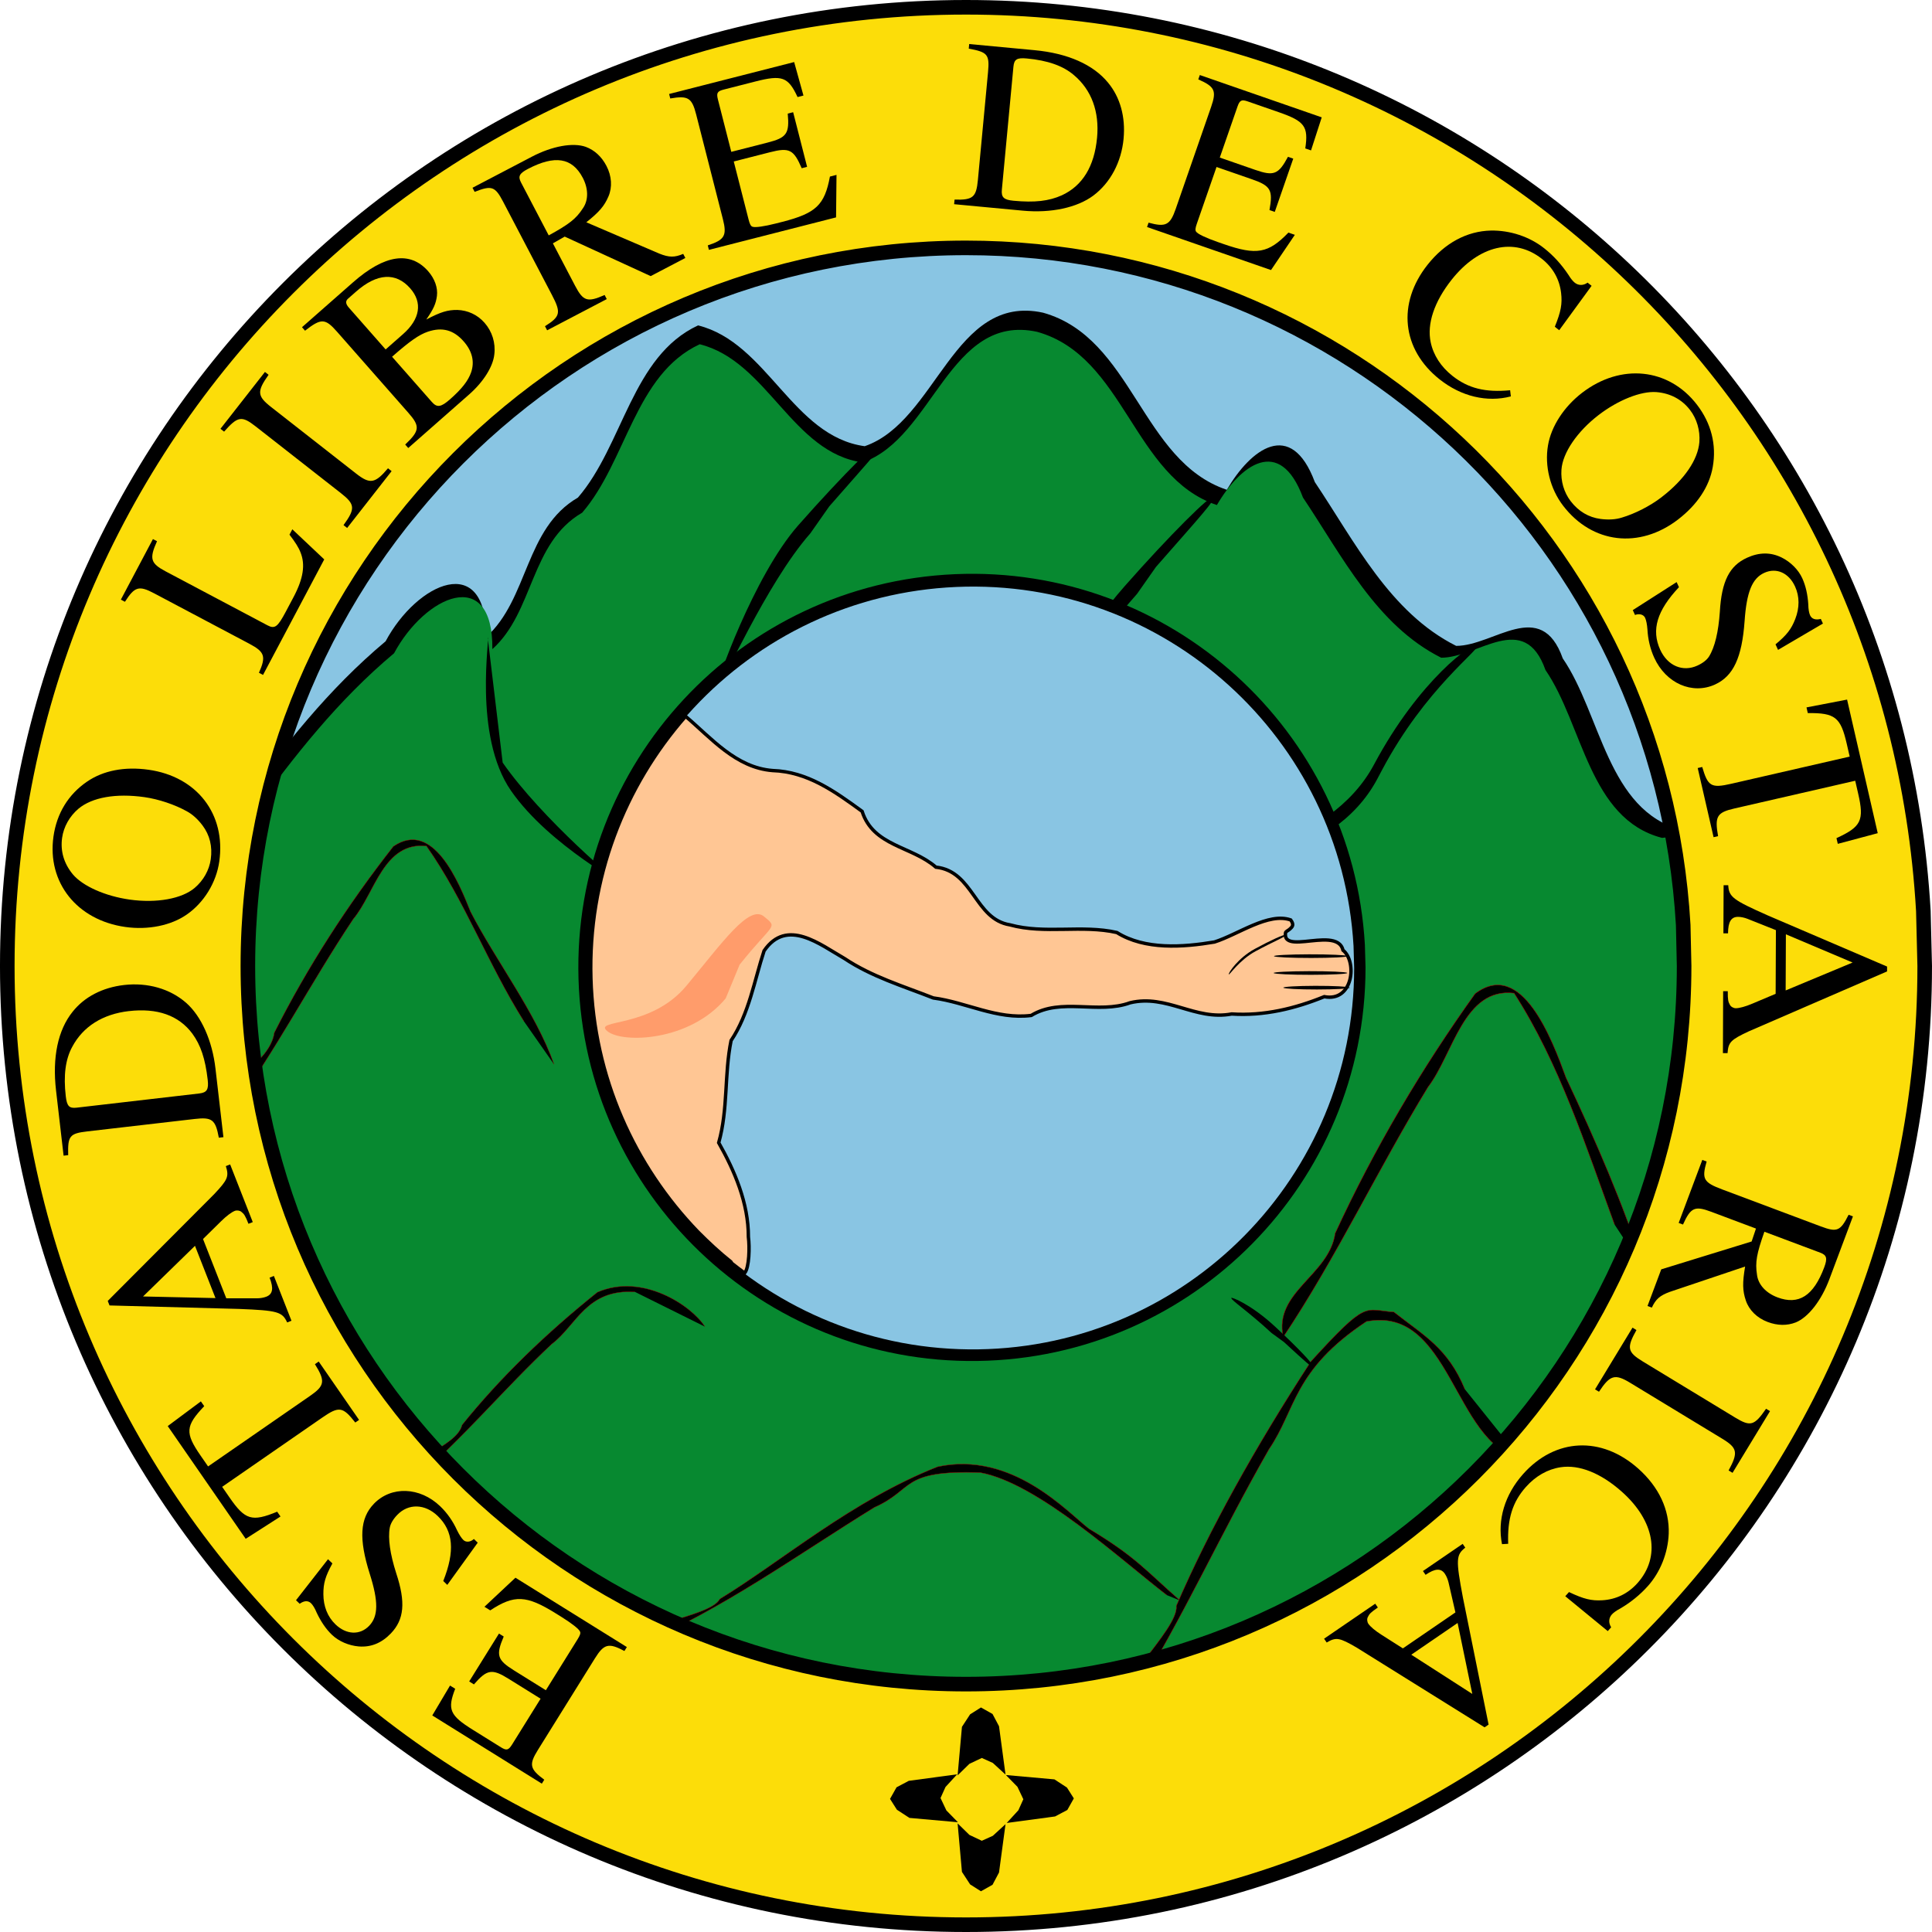 <?xml version="1.0" encoding="UTF-8" standalone="no"?>
<!-- Created with Inkscape (http://www.inkscape.org/) -->

<svg
   version="1.0"
   width="318"
   height="318"
   id="svg2"
   xmlns="http://www.w3.org/2000/svg"
   xmlns:svg="http://www.w3.org/2000/svg"
   xmlns:rdf="http://www.w3.org/1999/02/22-rdf-syntax-ns#"
   xmlns:cc="http://creativecommons.org/ns#"
   xmlns:dc="http://purl.org/dc/elements/1.1/">
  <defs
     id="defs5" />
  <g
     transform="matrix(2.4,0,0,2.4,-740.821,-840.823)"
     id="g6723">
    <path
       d="M 618.655,374.269 C 618.655,491.517 524.503,587.035 407.268,588.725 C 290.032,590.415 193.166,497.65 189.787,380.451 C 186.408,263.252 277.767,165.059 394.905,159.991 C 512.043,154.923 611.542,244.858 618.298,361.911"
       transform="matrix(0.273,0,0,0.273,264.404,314.249)"
       id="path2286-2-2"
       style="fill:#89c5e3;fill-opacity:1;stroke:none" />
    <g
       transform="matrix(1.039,0,0,1.039,-14.729,-14.595)"
       id="g6708">
      <g
         transform="matrix(0.234,0,0,0.234,85.217,276.693)"
         id="g2296">
        <path
           d="M 1449.224,588.747 C 1450.237,672.976 1401.785,758.443 1323.273,792.528 C 1241.181,829.42 1138.037,803.055 1080.488,734.769 C 1036.082,684.103 1017.378,611.444 1033.77,545.924 C 1046.062,529.036 1058.616,513.014 1074.784,499.481 C 1083.709,482.829 1103.358,474.001 1103.137,498.294 C 1115.162,487.491 1114.038,467.626 1129.039,458.937 C 1141.821,444.16 1144.25,419.025 1162.937,410.363 C 1182.508,415.246 1189.582,441.659 1209.937,444.442 C 1230.314,437.418 1234.979,401.275 1260.246,406.779 C 1285.59,413.867 1287.878,448.622 1312.086,456.738 C 1318.81,445.243 1330.185,436.517 1336.914,454.568 C 1348.145,471.306 1358.043,491.372 1376.777,500.767 C 1387.404,500.78 1400.708,486.972 1406.847,504.299 C 1417.678,520.098 1419.407,547.258 1440.479,552.731 L 1442.885,552.414"
           id="path2294"
           style="fill:#000000;fill-opacity:1;stroke:none" />
        <path
           d="M 1443.413,590.159 C 1444.403,672.543 1397.013,756.137 1320.221,789.475 C 1239.928,825.559 1139.044,799.772 1082.755,732.981 C 1039.322,683.426 1021.028,612.358 1037.06,548.274 C 1049.083,531.756 1061.363,516.085 1077.176,502.848 C 1085.905,486.561 1105.124,477.927 1104.908,501.687 C 1116.669,491.121 1115.57,471.692 1130.242,463.193 C 1142.744,448.74 1145.121,424.155 1163.398,415.683 C 1182.54,420.459 1189.459,446.293 1209.368,449.016 C 1229.299,442.145 1233.861,406.794 1258.575,412.177 C 1283.363,419.11 1285.602,453.104 1309.279,461.042 C 1315.856,449.799 1326.981,441.264 1333.563,458.92 C 1344.548,475.291 1354.229,494.917 1372.553,504.107 C 1382.947,504.119 1395.959,490.614 1401.964,507.561 C 1412.558,523.014 1414.249,549.579 1434.859,554.932 L 1437.212,554.622"
           id="path2283"
           style="fill:#078930;fill-opacity:1;stroke:none" />
      </g>
      <path
         d="M 402.172,402.665 C 399.181,408.275 391.269,408.616 391.052,408.328 C 390.835,408.039 398.97,407.315 401.961,401.704 C 404.952,396.093 408.571,393.537 408.788,393.825 C 408.997,394.103 405.348,396.666 402.483,402.078"
         id="path2306"
         style="fill:#000000;fill-opacity:1;stroke:none" />
      <path
         d="M 386.321,390.437 C 383.377,393.777 381.874,396.184 381.576,396.152 C 381.42,396.136 382.577,393.249 385.522,389.909 C 388.466,386.57 391.217,383.839 391.373,384.034 C 391.523,384.222 390.391,385.438 387.568,388.66"
         id="path1326"
         style="fill:#000000;fill-opacity:1;stroke:none" />
      <path
         d="M 364.754,386.444 C 361.809,389.783 358.909,396.583 358.611,396.552 C 358.455,396.535 361.01,389.255 363.954,385.916 C 366.899,382.576 369.65,379.846 369.806,380.04 C 369.956,380.228 368.824,381.444 366.001,384.666"
         id="path1328"
         style="fill:#000000;fill-opacity:1;stroke:none" />
      <path
         d="M 344.445,401.578 C 346.985,405.234 352.319,409.812 352.618,409.815 C 352.774,409.817 347.541,407.098 345.001,403.442 C 342.46,399.786 343.636,393.162 343.459,393.338"
         id="path1330"
         style="fill:#000000;fill-opacity:1;stroke:none" />
      <path
         d="M 417.839,432.07 C 415.922,426.841 414.197,421.433 411.208,416.795 C 407.888,416.397 407.194,420.821 405.523,422.997 C 402.216,428.412 399.484,434.236 395.967,439.498 C 395.322,436.517 398.998,435.429 399.396,432.648 C 401.979,427.047 405.112,421.751 408.636,416.828 C 411.717,414.504 413.72,419.873 414.631,422.369 C 416.571,426.494 418.407,430.695 419.822,435.08"
         id="path2287"
         style="fill:#000000;fill-opacity:1;stroke:#ad0000;stroke-width:0.027;stroke-miterlimit:4;stroke-opacity:1" />
      <path
         d="M 345.849,418.654 C 343.42,414.791 341.955,410.689 339.414,407.086 C 336.592,406.777 336.002,410.214 334.582,411.905 C 331.771,416.112 329.449,420.636 326.459,424.724 C 325.911,422.408 329.035,421.562 329.374,419.403 C 331.569,415.051 334.232,410.937 337.228,407.112 C 339.847,405.307 341.549,409.478 342.323,411.417 C 343.972,414.622 346.631,418.084 347.834,421.492"
         id="path3177"
         style="fill:#000000;fill-opacity:1;stroke:#ad0000;stroke-width:0.022;stroke-miterlimit:4;stroke-opacity:1" />
      <path
         d="M 353.184,436.518 C 349.975,436.298 349.304,438.747 347.689,439.953 C 344.493,442.951 341.852,446.176 338.452,449.09 C 337.829,447.439 341.381,446.837 341.767,445.297 C 344.263,442.195 347.291,439.263 350.699,436.537 C 353.677,435.25 356.911,437.424 357.791,438.806"
         id="path3179"
         style="fill:#000000;fill-opacity:1;stroke:#ad0000;stroke-width:0.02;stroke-miterlimit:4;stroke-opacity:1" />
      <path
         d="M 388.282,456.528 C 385.214,454.169 379.76,449.134 375.975,448.44 C 370.664,448.261 371.649,449.557 368.977,450.739 C 363.886,453.88 358.916,457.505 353.288,459.878 C 352.257,458.533 358.137,458.043 358.775,456.789 C 362.907,454.262 367.52,450.276 373.159,448.056 C 378.088,447.008 381.692,451.027 383.149,452.152 C 386.253,454.013 386.894,454.909 389.158,456.887"
         id="path3181"
         style="fill:#000000;fill-opacity:1;stroke:#ad0000;stroke-width:0.023;stroke-miterlimit:4;stroke-opacity:1" />
      <path
         d="M 411.595,447.48 C 407.233,446.515 406.993,437.389 401.461,438.466 C 396.612,441.681 396.825,444.268 395.032,446.895 C 391.785,452.566 389.469,457.824 385.879,463.645 C 384.148,463.035 389.099,458.827 388.911,457.24 C 391.074,452.228 394.105,446.785 397.798,441.102 C 401.564,436.974 401.293,437.712 403.273,437.844 C 405.271,439.416 406.84,440.226 407.958,442.943"
         id="path3183"
         style="fill:#000000;fill-opacity:1;stroke:#ad0000;stroke-width:0.025;stroke-miterlimit:4;stroke-opacity:1" />
      <path
         d="M 395.197,439.227 C 393.638,437.785 392.532,437.072 392.538,436.914 C 392.541,436.831 393.849,437.344 395.408,438.787 C 396.967,440.23 398.001,441.33 397.919,441.418 C 397.84,441.504 397.521,441.209 396.018,439.826"
         id="path3185"
         style="fill:#000000;fill-opacity:1;stroke:none" />
    </g>
    <path
       d="M 374.925,350.843 C 338.613,350.843 309.175,380.28 309.175,416.593 C 309.175,452.906 338.613,482.343 374.925,482.343 C 411.238,482.343 440.675,452.906 440.675,416.593 L 440.582,412.812 C 438.574,378.029 409.767,350.843 374.925,350.843 L 374.925,350.843 z M 374.925,367.343 C 401.023,367.343 422.609,387.726 424.113,413.78 L 424.175,416.593 C 424.175,443.793 402.125,465.843 374.925,465.843 C 347.725,465.843 325.675,443.793 325.675,416.593 C 325.675,389.393 347.725,367.343 374.925,367.343 z"
       id="path5901"
       style="fill:#fcdd09;fill-opacity:1;stroke:#000000;stroke-opacity:1" />
    <g
       id="text2035"
       style="font-size:16.667px;line-height:1.25;font-family:'TeX Gyre Termes';-inkscape-font-specification:'TeX Gyre Termes';text-align:center;letter-spacing:1pt;text-anchor:middle;stroke-width:0.417">
      <path
         d="m 341.9,460.538 0.396,0.247 c 1.659,-1.088 2.479,-1.049 4.502,0.211 l 0.382,0.238 c 0.679,0.423 1.21,0.832 1.276,1.01 0.05,0.109 -0.001,0.254 -0.169,0.523 l -2.176,3.495 -2.179,-1.356 c -1.16,-0.722 -1.258,-1.038 -0.711,-2.327 l -0.325,-0.203 -2.043,3.283 0.325,0.203 c 0.906,-1.046 1.247,-1.089 2.393,-0.375 l 2.179,1.356 -1.955,3.141 c -0.247,0.396 -0.384,0.428 -0.766,0.19 l -1.91,-1.189 c -1.599,-0.995 -1.778,-1.401 -1.226,-2.824 l -0.354,-0.22 -1.217,2.05 7.513,4.677 0.167,-0.269 c -0.994,-0.737 -1.064,-1.035 -0.438,-2.04 l 3.911,-6.282 c 0.625,-1.005 0.947,-1.079 2.024,-0.507 l 0.167,-0.269 -7.641,-4.756 z"
         id="path3163" />
      <path
         d="m 334.314,453.479 c -0.959,0.997 -1.037,2.401 -0.283,4.791 0.603,1.898 0.599,2.912 -0.036,3.572 -0.635,0.661 -1.567,0.62 -2.312,-0.096 -0.541,-0.52 -0.826,-1.233 -0.83,-2.07 -0.003,-0.743 0.129,-1.217 0.619,-2.11 l -0.3,-0.289 -2.196,2.813 0.252,0.243 c 0.302,-0.218 0.573,-0.235 0.777,-0.039 0.12,0.116 0.266,0.348 0.39,0.652 0.283,0.596 0.623,1.108 1.043,1.512 0.469,0.45 1.158,0.743 1.843,0.801 0.838,0.066 1.563,-0.231 2.199,-0.892 0.913,-0.949 1.031,-2.13 0.367,-4.133 -0.415,-1.3 -0.577,-2.381 -0.439,-3.127 0.054,-0.272 0.225,-0.57 0.513,-0.871 0.762,-0.793 1.894,-0.768 2.772,0.075 1.081,1.04 1.191,2.417 0.382,4.46 l 0.276,0.266 2.088,-2.894 -0.264,-0.254 c -0.231,0.217 -0.537,0.246 -0.718,0.073 -0.132,-0.127 -0.29,-0.371 -0.438,-0.675 -0.283,-0.619 -0.671,-1.177 -1.152,-1.639 -1.394,-1.34 -3.364,-1.407 -4.553,-0.17 z"
         id="path3165" />
      <path
         d="m 322.452,446.452 -2.273,1.694 5.347,7.731 2.387,-1.53 -0.228,-0.329 c -1.735,0.714 -2.2,0.569 -3.262,-0.966 l -0.512,-0.74 6.854,-4.741 c 1.165,-0.806 1.42,-0.759 2.276,0.331 l 0.26,-0.18 -2.768,-4.003 -0.26,0.18 c 0.723,1.162 0.677,1.477 -0.323,2.169 l -7.004,4.845 -0.512,-0.74 c -1.081,-1.563 -1.043,-2.035 0.247,-3.393 z"
         id="path3167" />
      <path
         d="m 324.459,430.201 -0.295,0.116 c 0.227,0.716 0.133,0.932 -0.802,1.926 l -7.297,7.32 0.122,0.31 8.884,0.239 c 2.655,0.104 2.961,0.199 3.299,0.926 l 0.295,-0.116 -1.205,-3.072 -0.295,0.116 c 0.292,0.745 0.212,1.134 -0.222,1.305 -0.186,0.073 -0.422,0.112 -0.654,0.113 l -2.095,-0.002 -1.595,-4.065 1.24,-1.22 c 0.361,-0.357 0.707,-0.617 0.939,-0.709 0.14,-0.055 0.347,-0.029 0.458,0.071 0.182,0.144 0.261,0.256 0.48,0.814 l 0.295,-0.116 z m -2.411,5.583 1.406,3.584 -4.967,-0.111 z"
         id="path3169" />
      <path
         d="m 317.184,417.896 c -1.49,0.173 -2.724,0.819 -3.529,1.835 -1.012,1.258 -1.399,3.132 -1.136,5.4 l 0.518,4.47 0.315,-0.036 c -0.036,-1.321 0.096,-1.488 1.321,-1.63 l 7.351,-0.851 c 1.192,-0.138 1.43,0.036 1.659,1.284 l 0.315,-0.036 -0.545,-4.702 c -0.222,-1.921 -0.97,-3.596 -2.016,-4.515 -1.101,-0.963 -2.646,-1.405 -4.252,-1.219 z m 0.325,1.791 c 1.954,-0.226 3.423,0.291 4.356,1.542 0.578,0.789 0.888,1.726 1.055,3.166 0.077,0.662 -0.049,0.878 -0.579,0.94 l -8.41,0.974 c -0.513,0.059 -0.667,-0.107 -0.745,-0.786 -0.165,-1.424 -0.025,-2.531 0.446,-3.391 0.744,-1.395 2.09,-2.239 3.878,-2.446 z"
         id="path3171" />
      <path
         d="m 318.862,403.133 c -1.634,-0.23 -3.104,0.051 -4.222,0.819 -1.285,0.879 -2.075,2.182 -2.298,3.766 -0.444,3.152 1.616,5.732 4.933,6.199 1.551,0.219 3.128,-0.098 4.21,-0.854 1.175,-0.811 2.025,-2.189 2.23,-3.641 0.458,-3.251 -1.536,-5.821 -4.853,-6.289 z m -0.282,1.879 c 0.974,0.137 2.082,0.512 2.894,0.963 0.392,0.207 0.765,0.545 1.091,0.978 0.496,0.659 0.689,1.444 0.565,2.318 -0.107,0.759 -0.509,1.46 -1.102,1.965 -0.88,0.751 -2.624,1.061 -4.456,0.803 -1.683,-0.237 -3.219,-0.925 -3.897,-1.727 -0.619,-0.744 -0.868,-1.604 -0.74,-2.511 0.107,-0.759 0.511,-1.476 1.123,-1.996 0.934,-0.777 2.558,-1.07 4.522,-0.793 z"
         id="path3173" />
      <path
         d="m 328.724,386.643 -0.195,0.368 c 0.391,0.509 0.628,0.88 0.754,1.211 0.345,0.843 0.196,1.801 -0.475,3.068 l -0.523,0.987 c -0.57,1.075 -0.759,1.22 -1.275,0.947 l -6.966,-3.691 c -1.046,-0.554 -1.143,-0.869 -0.6,-2.072 l -0.28,-0.148 -2.2,4.153 0.28,0.148 c 0.666,-1.043 0.959,-1.133 2.004,-0.579 l 6.539,3.464 c 1.046,0.554 1.143,0.869 0.647,1.984 l 0.28,0.148 4.198,-7.923 z"
         id="path3175" />
      <path
         d="m 335.533,382.654 -0.249,-0.195 c -0.882,1.045 -1.23,1.111 -2.188,0.361 l -5.827,-4.562 c -0.958,-0.75 -0.985,-1.067 -0.174,-2.211 l -0.249,-0.195 -3.051,3.898 0.249,0.195 c 0.939,-1.064 1.207,-1.109 2.178,-0.348 l 5.827,4.562 c 0.984,0.771 1.008,1.064 0.185,2.198 l 0.249,0.195 z"
         id="path3178" />
      <path
         d="m 341.901,372.475 c -0.484,-0.551 -1.15,-0.853 -1.857,-0.875 -0.673,-0.008 -1.143,0.139 -2.132,0.655 0.508,-0.735 0.66,-1.091 0.729,-1.618 0.071,-0.551 -0.149,-1.179 -0.6,-1.692 -1.233,-1.402 -2.985,-1.148 -5.15,0.757 l -3.504,3.082 0.209,0.238 c 1.106,-0.862 1.377,-0.857 2.192,0.069 l 4.888,5.556 c 0.815,0.926 0.795,1.232 -0.211,2.183 l 0.209,0.238 4.18,-3.677 c 0.976,-0.859 1.633,-1.903 1.722,-2.736 0.098,-0.797 -0.147,-1.58 -0.675,-2.181 z m -1.428,1.278 c 0.594,0.676 0.761,1.395 0.514,2.123 -0.202,0.578 -0.627,1.129 -1.453,1.856 -0.613,0.539 -0.887,0.581 -1.24,0.18 l -2.73,-3.103 c 1.214,-1.068 1.845,-1.512 2.46,-1.72 0.977,-0.327 1.756,-0.124 2.449,0.665 z m -3.664,-3.636 c 0.859,0.976 0.68,2.11 -0.497,3.145 l -1.189,1.046 -2.521,-2.866 c -0.231,-0.263 -0.243,-0.452 -0.055,-0.618 l 0.551,-0.484 c 1.439,-1.266 2.731,-1.337 3.711,-0.223 z"
         id="path3180" />
      <path
         d="m 355.678,368.035 -0.147,-0.281 c -0.584,0.249 -0.957,0.256 -1.648,-0.022 l -4.997,-2.144 c 0.889,-0.71 1.239,-1.119 1.518,-1.773 0.272,-0.631 0.228,-1.398 -0.136,-2.092 -0.332,-0.635 -0.81,-1.081 -1.418,-1.308 -0.878,-0.312 -2.305,-0.054 -3.693,0.672 l -4.076,2.133 0.147,0.281 c 1.169,-0.462 1.402,-0.376 1.951,0.672 l 3.347,6.394 c 0.641,1.226 0.587,1.48 -0.475,2.148 l 0.147,0.281 4.09,-2.141 -0.147,-0.281 c -1.176,0.521 -1.468,0.43 -2.025,-0.633 l -1.523,-2.909 0.811,-0.462 5.895,2.709 z m -7.035,-5.498 c 0.386,0.738 0.401,1.521 0.016,2.08 -0.478,0.739 -0.949,1.099 -2.351,1.87 l -1.901,-3.633 c -0.216,-0.413 -0.116,-0.617 0.475,-0.926 1.846,-0.966 3.035,-0.779 3.761,0.609 z"
         id="path3182" />
      <path
         d="m 366.045,362.337 -0.452,0.116 c -0.362,1.95 -0.957,2.515 -3.267,3.105 l -0.436,0.111 c -0.775,0.198 -1.438,0.298 -1.612,0.222 -0.113,-0.04 -0.183,-0.177 -0.261,-0.484 l -1.019,-3.989 2.487,-0.635 c 1.324,-0.338 1.62,-0.19 2.172,1.097 l 0.371,-0.095 -0.957,-3.746 -0.371,0.095 c 0.128,1.378 -0.076,1.654 -1.384,1.988 l -2.487,0.635 -0.916,-3.585 c -0.115,-0.452 -0.043,-0.574 0.393,-0.685 L 360.486,355.93 c 1.825,-0.466 2.242,-0.315 2.888,1.069 l 0.404,-0.103 -0.638,-2.297 -8.575,2.19 0.078,0.307 c 1.22,-0.208 1.483,-0.052 1.776,1.094 l 1.831,7.17 c 0.293,1.147 0.125,1.43 -1.034,1.812 l 0.078,0.307 8.72,-2.227 z"
         id="path3184" />
      <path
         d="m 385.733,359.849 c 0.14,-1.493 -0.236,-2.835 -1.062,-3.833 -1.021,-1.251 -2.773,-2.019 -5.046,-2.232 l -4.48,-0.421 -0.03,0.315 c 1.3,0.239 1.435,0.403 1.32,1.631 l -0.693,7.367 c -0.112,1.195 -0.332,1.392 -1.601,1.356 l -0.03,0.315 4.713,0.443 c 1.925,0.181 3.719,-0.203 4.835,-1.035 1.171,-0.878 1.924,-2.297 2.075,-3.906 z m -1.82,-0.054 c -0.184,1.958 -0.996,3.288 -2.413,3.941 -0.892,0.402 -1.873,0.51 -3.316,0.374 -0.664,-0.062 -0.849,-0.231 -0.799,-0.761 l 0.793,-8.429 c 0.048,-0.514 0.243,-0.63 0.924,-0.566 1.427,0.134 2.481,0.501 3.224,1.14 1.21,1.018 1.756,2.509 1.588,4.301 z"
         id="path3186" />
      <path
         d="m 397.478,366.448 -0.441,-0.153 c -1.378,1.427 -2.186,1.57 -4.437,0.788 l -0.425,-0.148 c -0.756,-0.262 -1.364,-0.544 -1.467,-0.703 -0.073,-0.096 -0.055,-0.248 0.049,-0.548 l 1.35,-3.889 2.425,0.842 c 1.291,0.448 1.456,0.735 1.207,2.113 l 0.362,0.126 1.268,-3.653 -0.362,-0.126 c -0.653,1.22 -0.976,1.337 -2.251,0.895 l -2.425,-0.842 1.213,-3.495 c 0.153,-0.441 0.28,-0.503 0.705,-0.355 l 2.126,0.738 c 1.779,0.618 2.044,0.974 1.819,2.484 l 0.394,0.137 0.734,-2.268 -8.361,-2.902 -0.104,0.299 c 1.132,0.499 1.266,0.775 0.878,1.893 l -2.427,6.991 c -0.388,1.118 -0.685,1.262 -1.862,0.942 l -0.104,0.299 8.502,2.951 z"
         id="path3188" />
      <path
         d="m 412.292,377.528 -0.049,-0.421 c -1.702,0.162 -2.874,-0.129 -3.959,-0.988 -0.784,-0.621 -1.303,-1.415 -1.49,-2.307 -0.264,-1.251 0.236,-2.768 1.436,-4.284 1.873,-2.365 4.298,-2.932 6.193,-1.431 0.758,0.6 1.207,1.402 1.316,2.339 0.087,0.749 -0.007,1.27 -0.431,2.316 l 0.301,0.238 2.221,-3.046 -0.274,-0.217 c -0.296,0.212 -0.629,0.204 -0.877,0.007 -0.131,-0.103 -0.283,-0.288 -0.43,-0.531 -0.475,-0.716 -1.032,-1.328 -1.672,-1.835 -1.006,-0.797 -2.338,-1.235 -3.653,-1.213 -1.645,0.037 -3.163,0.854 -4.343,2.344 -2.1,2.652 -1.77,5.806 0.831,7.865 1.476,1.169 3.246,1.592 4.881,1.165 z"
         id="path3190" />
      <path
         d="m 423.767,385.964 c 1.308,-1.006 2.137,-2.252 2.371,-3.588 0.272,-1.533 -0.106,-3.009 -1.081,-4.277 -1.94,-2.524 -5.224,-2.858 -7.88,-0.816 -1.242,0.955 -2.119,2.302 -2.337,3.605 -0.243,1.406 0.145,2.978 1.039,4.141 2.001,2.603 5.232,2.978 7.888,0.936 z m -1.145,-1.517 c -0.78,0.599 -1.823,1.128 -2.714,1.392 -0.422,0.135 -0.925,0.164 -1.462,0.094 -0.818,-0.107 -1.513,-0.519 -2.051,-1.219 -0.467,-0.608 -0.687,-1.385 -0.632,-2.163 0.08,-1.154 1.079,-2.616 2.546,-3.744 1.348,-1.036 2.914,-1.651 3.962,-1.574 0.964,0.079 1.753,0.503 2.311,1.229 0.467,0.608 0.697,1.398 0.64,2.199 -0.099,1.211 -1.026,2.576 -2.599,3.784 z"
         id="path3192" />
      <path
         d="m 426.295,397.287 c 1.259,-0.574 1.849,-1.851 2.028,-4.35 0.138,-1.986 0.515,-2.928 1.349,-3.308 0.834,-0.38 1.686,7.8e-4 2.114,0.941 0.311,0.682 0.313,1.451 0.01,2.23 -0.271,0.691 -0.568,1.083 -1.352,1.734 l 0.173,0.379 3.078,-1.806 -0.145,-0.318 c -0.361,0.091 -0.619,0.008 -0.737,-0.25 -0.069,-0.152 -0.119,-0.422 -0.122,-0.75 -0.043,-0.658 -0.171,-1.259 -0.413,-1.79 -0.27,-0.591 -0.803,-1.118 -1.418,-1.423 -0.755,-0.37 -1.538,-0.361 -2.372,0.019 -1.198,0.546 -1.743,1.601 -1.863,3.707 -0.094,1.362 -0.341,2.427 -0.744,3.069 -0.15,0.233 -0.419,0.447 -0.798,0.62 -1.001,0.456 -2.044,0.016 -2.549,-1.091 -0.622,-1.365 -0.217,-2.685 1.287,-4.287 l -0.159,-0.349 -3.007,1.921 0.152,0.334 c 0.295,-0.116 0.59,-0.031 0.694,0.196 0.076,0.167 0.133,0.452 0.158,0.789 0.035,0.68 0.191,1.342 0.467,1.948 0.802,1.759 2.609,2.547 4.171,1.835 z"
         id="path3194" />
      <path
         d="m 434.715,408.215 2.739,-0.731 -2.102,-9.162 -2.784,0.536 0.089,0.39 c 1.876,-0.02 2.254,0.286 2.672,2.106 l 0.201,0.877 -8.122,1.864 c -1.381,0.317 -1.6,0.179 -1.991,-1.15 l -0.309,0.071 1.088,4.743 0.309,-0.071 c -0.241,-1.347 -0.082,-1.623 1.104,-1.895 l 8.301,-1.905 0.201,0.877 c 0.425,1.852 0.215,2.276 -1.487,3.06 z"
         id="path3196" />
      <path
         d="m 426.837,422.567 0.317,0.001 c 0.053,-0.75 0.221,-0.916 1.456,-1.494 l 9.484,-4.11 0.001,-0.333 -8.169,-3.501 c -2.429,-1.077 -2.678,-1.278 -2.725,-2.078 l -0.317,-0.001 -0.014,3.3 0.317,0.001 c 0.003,-0.8 0.221,-1.132 0.688,-1.13 0.2,8.5e-4 0.433,0.052 0.649,0.136 l 1.947,0.775 -0.019,4.367 -1.603,0.677 c -0.468,0.198 -0.885,0.313 -1.135,0.312 -0.15,-6.4e-4 -0.333,-0.101 -0.399,-0.235 -0.116,-0.201 -0.149,-0.334 -0.146,-0.934 l -0.317,-0.001 z m 4.302,-4.298 0.016,-3.85 4.575,1.936 z"
         id="path3198" />
      <path
         d="m 421.665,439.91 0.296,0.111 c 0.269,-0.575 0.542,-0.829 1.243,-1.083 l 5.154,-1.734 c -0.189,1.122 -0.178,1.66 0.051,2.333 0.218,0.652 0.763,1.194 1.496,1.469 0.671,0.252 1.325,0.265 1.929,0.029 0.862,-0.353 1.754,-1.496 2.304,-2.963 l 1.615,-4.307 -0.296,-0.111 c -0.564,1.124 -0.794,1.215 -1.902,0.8 l -6.757,-2.534 c -1.295,-0.486 -1.424,-0.712 -1.079,-1.918 l -0.296,-0.111 -1.621,4.323 0.296,0.111 c 0.529,-1.172 0.808,-1.299 1.931,-0.878 l 3.074,1.153 -0.297,0.886 -6.199,1.911 z m 8.909,-0.593 c -0.78,-0.293 -1.313,-0.866 -1.399,-1.539 -0.137,-0.87 -0.025,-1.451 0.505,-2.961 l 3.839,1.44 c 0.437,0.164 0.497,0.382 0.263,1.007 -0.732,1.951 -1.742,2.604 -3.209,2.054 z"
         id="path3200" />
      <path
         d="m 418.066,445.627 0.271,0.164 c 0.752,-1.142 1.09,-1.249 2.13,-0.618 l 6.325,3.841 c 1.04,0.631 1.104,0.943 0.434,2.175 l 0.271,0.164 2.569,-4.231 -0.271,-0.164 c -0.806,1.168 -1.067,1.243 -2.121,0.603 l -6.325,-3.841 c -1.068,-0.649 -1.127,-0.938 -0.443,-2.16 l -0.271,-0.164 z"
         id="path3202" />
      <path
         d="m 411.686,456.244 0.424,-0.025 c -0.064,-1.708 0.294,-2.862 1.213,-3.896 0.665,-0.747 1.487,-1.22 2.388,-1.355 1.264,-0.192 2.75,0.395 4.194,1.68 2.254,2.005 2.68,4.46 1.073,6.265 -0.643,0.722 -1.469,1.124 -2.41,1.179 -0.753,0.044 -1.268,-0.08 -2.288,-0.563 l -0.255,0.286 2.914,2.392 0.233,-0.261 c -0.195,-0.307 -0.167,-0.64 0.043,-0.876 0.111,-0.124 0.303,-0.266 0.555,-0.398 0.742,-0.433 1.385,-0.954 1.928,-1.564 0.853,-0.959 1.367,-2.264 1.421,-3.577 0.058,-1.644 -0.671,-3.207 -2.09,-4.47 -2.527,-2.249 -5.694,-2.1 -7.899,0.378 -1.252,1.407 -1.776,3.149 -1.444,4.806 z"
         id="path3204" />
      <path
         d="m 399.483,462.728 0.179,0.261 c 0.647,-0.382 0.879,-0.339 2.057,0.349 l 8.772,5.468 0.275,-0.188 -1.761,-8.711 c -0.494,-2.611 -0.47,-2.93 0.162,-3.423 l -0.179,-0.261 -2.723,1.864 0.179,0.261 c 0.66,-0.452 1.058,-0.461 1.321,-0.076 0.113,0.165 0.203,0.386 0.257,0.612 l 0.469,2.042 -3.603,2.466 -1.468,-0.934 c -0.429,-0.272 -0.76,-0.55 -0.901,-0.756 -0.085,-0.124 -0.106,-0.332 -0.033,-0.462 0.099,-0.209 0.19,-0.312 0.685,-0.651 l -0.179,-0.261 z m 5.981,1.097 3.177,-2.175 1.007,4.865 z"
         id="path3206" />
    </g>
    <g
       transform="matrix(0.234,0,0,0.234,57.092,341.716)"
       id="g1344">
      <g
         transform="translate(353.637,156.898)"
         id="g2259">
        <path
           d="M 687.014,405.031 C 687.014,468.092 636.375,519.467 573.32,520.376 C 510.265,521.285 458.166,471.391 456.348,408.356 C 454.531,345.32 503.668,292.508 566.671,289.782 C 629.673,287.056 683.189,335.427 686.823,398.384"
           transform="translate(434.709,-241.531)"
           id="path2255"
           style="fill:#000000;fill-opacity:1;stroke:none" />
        <path
           d="M 687.014,405.031 C 687.014,468.092 636.375,519.467 573.32,520.376 C 510.265,521.285 458.166,471.391 456.348,408.356 C 454.531,345.32 503.668,292.508 566.671,289.782 C 629.673,287.056 683.189,335.427 686.823,398.384"
           transform="matrix(0.969,0,0,0.969,452.675,-228.802)"
           id="path2257"
           style="fill:#89c5e3;fill-opacity:1;stroke:none" />
      </g>
      <path
         id="path1367"
         style="fill:#ffc694;fill-opacity:1;fill-rule:evenodd;stroke:#000000;stroke-width:0.561px;stroke-linecap:butt;stroke-linejoin:miter;stroke-opacity:1"
         d="M 111.926 117.723 C 101.848 129.211 95.883 144.348 96.357 160.807 C 96.826 177.046 103.488 191.63 113.963 202.477 C 115.676 204.195 117.451 205.856 119.371 207.387 C 119.427 207.496 119.466 207.527 119.52 207.627 C 120.207 208.186 120.921 208.708 121.633 209.238 C 122.401 208.29 122.457 204.912 122.246 203.312 C 122.262 197.747 119.983 192.437 117.365 187.811 C 118.928 182.304 118.266 176.575 119.4 171.016 C 122.353 166.62 123.224 161.134 124.822 156.271 C 128.572 150.784 134.031 155.243 138.062 157.543 C 142.491 160.499 147.577 162.026 152.643 164.014 C 158.059 164.727 163.093 167.595 168.734 166.889 C 173.653 163.896 179.762 166.728 184.998 164.803 C 191.051 163.358 195.67 167.778 201.686 166.648 C 207.013 166.998 212.11 165.752 216.906 163.803 C 221.664 164.733 222.341 158.036 219.982 156.164 C 219.916 155.881 219.808 155.643 219.666 155.443 C 219.524 155.243 219.346 155.083 219.141 154.953 C 218.935 154.824 218.7 154.726 218.443 154.654 C 218.187 154.582 217.909 154.536 217.615 154.51 C 217.321 154.483 217.01 154.476 216.691 154.482 C 216.372 154.489 216.044 154.509 215.713 154.535 C 215.382 154.562 215.049 154.595 214.719 154.629 C 214.389 154.663 214.062 154.699 213.746 154.729 C 213.43 154.758 213.124 154.782 212.834 154.795 C 212.544 154.807 212.27 154.808 212.02 154.791 C 211.769 154.774 211.543 154.737 211.346 154.678 C 211.148 154.618 210.978 154.536 210.846 154.422 C 210.713 154.308 210.617 154.164 210.562 153.982 C 210.508 153.801 210.496 153.583 210.533 153.322 C 210.57 153.061 210.959 152.964 211.246 152.689 C 211.617 152.335 212.017 152.053 211.391 151.191 C 207.726 149.905 202.808 153.555 198.859 154.816 C 193.681 155.686 187.409 156.138 182.809 153.256 C 177.083 151.953 170.984 153.574 165.234 151.996 C 159.425 151.057 159.262 143.179 153.064 142.514 C 149.084 139.043 142.777 139.081 140.938 133.34 C 136.421 130.053 131.953 126.814 126.207 126.633 C 120.205 126.159 116.172 121.331 111.926 117.723 z "
         transform="matrix(1.783,0,0,1.783,1076.521,36.916)" />
      <path
         d="M 1064.274,435.579 C 1064.271,436.63 1052.546,437.486 1037.949,437.501 C 1023.353,437.516 1011.296,436.684 1010.879,435.633 C 1010.462,434.583 1021.839,433.703 1036.423,433.658 C 1051.007,433.612 1063.392,434.419 1064.23,435.468"
         transform="matrix(0.404,0,0,0.278,1040.132,196.006)"
         id="path1370"
         style="fill:#000000;fill-opacity:1;stroke:none" />
      <path
         d="M 1064.274,435.579 C 1064.271,436.63 1052.546,437.486 1037.949,437.501 C 1023.353,437.516 1011.296,436.684 1010.879,435.633 C 1010.462,434.583 1021.839,433.703 1036.423,433.658 C 1051.007,433.612 1063.392,434.419 1064.23,435.468"
         transform="matrix(0.404,0,0,0.278,1040.044,200.945)"
         id="path1372"
         style="fill:#000000;fill-opacity:1;stroke:none" />
      <path
         d="M 1064.274,435.579 C 1064.271,436.63 1052.546,437.486 1037.949,437.501 C 1023.353,437.516 1011.296,436.684 1010.879,435.633 C 1010.462,434.583 1021.839,433.703 1036.423,433.658 C 1051.007,433.612 1063.392,434.419 1064.23,435.468"
         transform="matrix(0.364,0,0,0.278,1083.318,205.243)"
         id="path1374"
         style="fill:#000000;fill-opacity:1;stroke:none" />
      <path
         d="M 1452.023,310.9 C 1452.164,311.312 1448.023,312.998 1443.121,315.666 C 1438.218,318.334 1435.415,322.838 1435.274,322.426 C 1435.133,322.013 1437.984,317.653 1442.887,314.985 C 1447.609,312.416 1451.586,310.616 1451.993,310.865"
         id="path1376"
         style="fill:#000000;fill-opacity:1;stroke:none" />
      <path
         d="M 1287.832,329.482 C 1277.276,342.176 1257.487,342.704 1253.135,339.085 C 1248.783,335.466 1265.781,338.462 1276.336,325.769 C 1286.892,313.076 1294.718,301.866 1299.07,305.485 C 1303.263,308.971 1301.821,307.193 1291.911,319.601"
         id="path1379"
         style="fill:#ff9c6b;fill-opacity:1;stroke:none" />
    </g>
    <g
       transform="matrix(0.234,0,0,0.234,285.486,301.166)"
       id="g5274">
      <path
         d="M 381.031,716.272 L 383.424,712.606 L 386.601,710.589 L 389.994,712.496 L 391.895,716.085 L 393.804,730.26 L 390.084,726.847 L 386.851,725.388 L 383.214,727.113 L 379.758,730.495 L 381.031,716.272 L 381.031,716.272 z"
         id="rect4392"
         style="fill:#000000;fill-opacity:1;stroke:none" />
      <path
         d="M 381.031,758.778 L 383.424,762.444 L 386.601,764.461 L 389.994,762.554 L 391.895,758.965 L 393.804,744.791 L 390.084,748.203 L 386.851,749.662 L 383.214,747.937 L 379.758,744.555 L 381.031,758.778 L 381.031,758.778 z"
         id="path5268"
         style="fill:#000000;fill-opacity:1;stroke:none" />
      <path
         d="M 408.141,731.668 L 411.807,734.062 L 413.824,737.238 L 411.917,740.631 L 408.328,742.532 L 394.154,744.441 L 397.566,740.721 L 399.025,737.488 L 397.3,733.851 L 393.918,730.395 L 408.141,731.668 L 408.141,731.668 z"
         id="path5270"
         style="fill:#000000;fill-opacity:1;stroke:none" />
      <path
         d="M 365.635,742.955 L 361.969,740.561 L 359.952,737.385 L 361.859,733.992 L 365.448,732.091 L 379.623,730.182 L 376.21,733.902 L 374.751,737.135 L 376.476,740.772 L 379.858,744.228 L 365.635,742.955 L 365.635,742.955 z"
         id="path5272"
         style="fill:#000000;fill-opacity:1;stroke:none" />
    </g>
  </g>
</svg>
